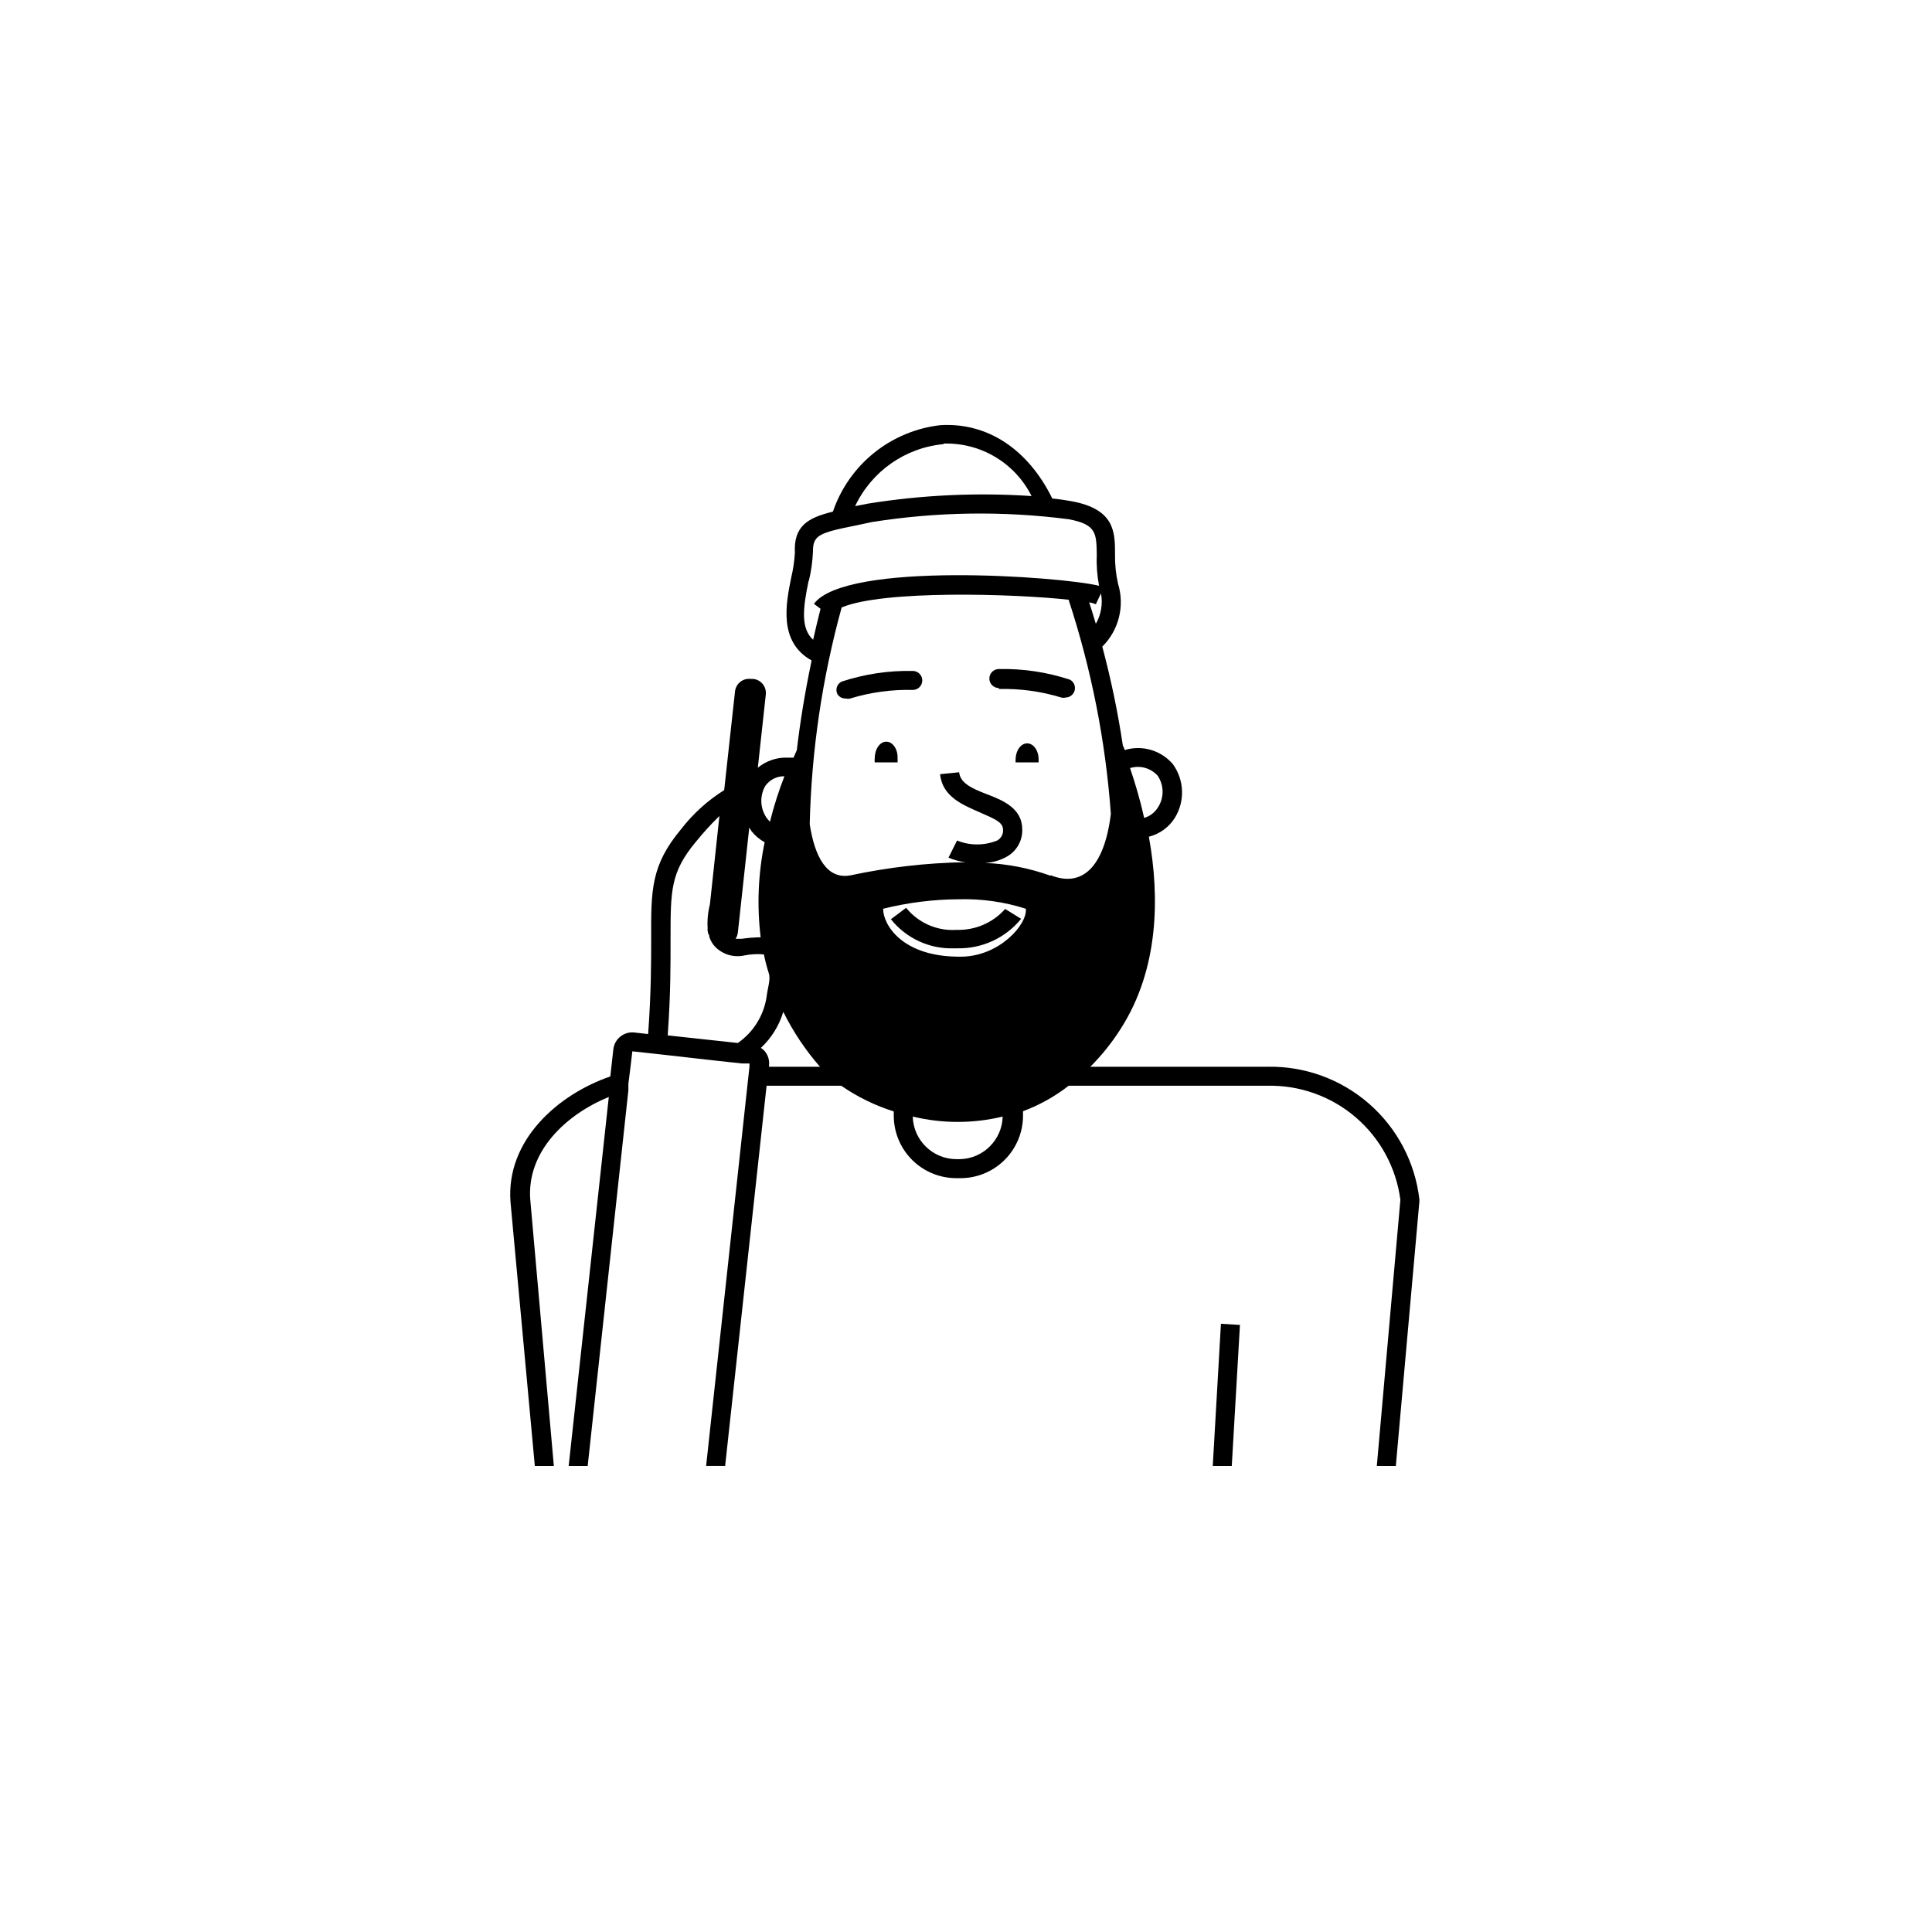 <?xml version="1.0" encoding="UTF-8"?>
<!-- Uploaded to: SVG Repo, www.svgrepo.com, Generator: SVG Repo Mixer Tools -->
<svg fill="#000000" width="800px" height="800px" version="1.1" viewBox="144 144 512 512" xmlns="http://www.w3.org/2000/svg">
 <g>
  <path d="m479.85 426.7h-46.902c3.047-3.051 5.75-6.43 8.059-10.074 10.078-15.719 10.379-34.812 7.457-50.883v-0.004c2.867-0.719 5.344-2.523 6.902-5.035 2.707-4.414 2.488-10.02-0.555-14.211-3.133-3.66-8.133-5.125-12.746-3.727-0.145-0.43-0.312-0.848-0.504-1.258-1.328-8.812-3.144-17.539-5.441-26.148 2.148-2.129 3.672-4.801 4.406-7.731 0.738-2.93 0.66-6.008-0.223-8.895-0.582-2.547-0.852-5.152-0.809-7.762 0-5.945 0-12.043-11.586-14.156-1.41-0.25-3.023-0.504-5.039-0.707-6.449-13.098-17.18-20.152-29.574-19.445-6.445 0.715-12.555 3.25-17.613 7.309-5.059 4.062-8.859 9.477-10.953 15.617-6.602 1.613-10.43 3.777-10.078 10.883l0.004-0.004c-0.125 2.191-0.445 4.367-0.957 6.5-1.41 6.953-3.477 17.129 5.391 22.066-1.812 8.613-3.074 16.523-3.93 23.781-0.301 0.707-0.605 1.309-0.855 1.965h-1.562c-2.875-0.109-5.691 0.84-7.91 2.672l2.117-19.445v-0.004c0.203-2.043-1.285-3.867-3.328-4.082h-0.707 0.004c-0.992-0.113-1.984 0.176-2.762 0.801s-1.27 1.535-1.371 2.527l-2.871 26.148v-0.004c-4.418 2.769-8.309 6.301-11.488 10.43-7.91 9.523-7.91 16.02-7.859 29.02 0 6.144 0 14.105-0.805 25.191l-3.578-0.402c-1.336-0.172-2.688 0.203-3.746 1.035-1.062 0.832-1.746 2.059-1.895 3.398l-0.805 7.203c-13.906 4.785-27.711 16.93-26.449 33.301l6.445 69.93h5.039l-6.246-70.535c-1.008-12.797 9.473-22.621 20.809-27.258l-10.633 97.793h5.039l10.781-99.555v-1.715l0.453-3.578 0.605-5.039 3.727 0.402 5.039 0.555 11.539 1.309 8.766 0.957h1.965v0.855l-0.555 5.039-10.934 100.76h5.039l10.984-100.76h19.801l-0.004 0.008c4.269 2.949 8.957 5.242 13.906 6.801v1.109c0 4.406 1.75 8.629 4.871 11.738 3.121 3.109 7.348 4.852 11.754 4.836h0.707-0.004c4.457 0.098 8.766-1.609 11.949-4.727 3.188-3.121 4.981-7.391 4.981-11.848v-1.16c4.348-1.625 8.426-3.898 12.09-6.75h52.648c8.57-0.195 16.914 2.781 23.422 8.359 6.512 5.582 10.73 13.367 11.844 21.871l-6.246 70.535h5.039l6.246-70.129v-0.508c-1.137-9.828-5.898-18.875-13.352-25.379-7.453-6.5-17.062-9.992-26.953-9.789zm-29.02-77.082c1.691 2.551 1.691 5.863 0 8.414-0.832 1.324-2.125 2.293-3.625 2.719-1.109-5.039-2.418-9.32-3.727-13.199h-0.004c2.644-0.828 5.527-0.016 7.356 2.066zm-16.426-40.305c-0.707-2.367-1.309-4.332-1.762-5.691 0.605 0.105 1.195 0.273 1.766 0.504l1.359-2.871v-0.004c0.527 2.766 0.043 5.625-1.359 8.062zm-40.305-47.762h0.004c4.801-0.141 9.543 1.09 13.668 3.555 4.121 2.465 7.457 6.055 9.605 10.352-14.504-0.969-29.074-0.293-43.426 2.016l-3.324 0.656h-0.004c4.348-9.219 13.234-15.461 23.379-16.426zm-35.719 36.273c0.594-2.477 0.945-5.008 1.059-7.555 0-4.383 1.359-5.039 11.586-7.055l3.981-0.855c17.273-2.746 34.852-3 52.195-0.758 7.305 1.359 7.356 3.68 7.457 9.27v0.004c-0.121 2.801 0.082 5.606 0.605 8.363-10.078-2.469-67.059-6.602-75.57 4.785l1.762 1.309c-0.707 2.769-1.359 5.543-1.965 8.211-3.324-3.019-2.719-8.312-1.211-15.566zm-11.539 54.41 0.004 0.004c1.16-1.621 3.047-2.562 5.035-2.519-1.531 3.926-2.812 7.949-3.828 12.039l-0.707-0.754h0.004c-1.879-2.504-2.113-5.875-0.605-8.617zm-7.301 38.898 3.023-27.809 0.605 0.957-0.004-0.004c0.949 1.203 2.133 2.195 3.477 2.922-1.719 8.285-2.078 16.793-1.059 25.191-1.684 0.02-3.367 0.156-5.035 0.402h-1.613c0.328-0.496 0.535-1.066 0.605-1.66zm0 29.27-18.59-2.016c0.805-11.184 0.754-19.348 0.754-25.594 0-12.848 0-17.633 6.699-25.695v0.004c1.945-2.406 4.031-4.695 6.25-6.856l-2.519 23.426v0.004c-0.527 2.039-0.73 4.144-0.605 6.246-0.086 0.719 0.074 1.449 0.453 2.066-0.023 0.098-0.023 0.203 0 0.301 0.281 0.891 0.746 1.715 1.359 2.418 2.039 2.227 5.125 3.172 8.062 2.469 1.656-0.32 3.356-0.406 5.039-0.25 0.352 1.762 0.805 3.477 1.309 5.039s-0.301 3.828-0.555 5.945c-0.695 5.051-3.469 9.582-7.656 12.492zm8.262 6.297v-0.301c0.156-1.336-0.223-2.676-1.059-3.727-0.309-0.387-0.684-0.711-1.109-0.961 2.797-2.606 4.852-5.91 5.945-9.57 2.594 5.254 5.863 10.148 9.723 14.559zm50.383 24.484h-0.707v0.004c-6.285 0-11.426-5.008-11.59-11.289 7.832 1.895 16 1.895 23.832 0-0.16 6.168-5.121 11.129-11.285 11.289zm0-53.656c-15.113 0-20.152-8.465-20.152-12.695h-0.004c6.594-1.645 13.359-2.492 20.152-2.516 5.996-0.164 11.973 0.688 17.684 2.516 0.406 4.234-7.152 12.699-17.281 12.699zm24.031-21.512h-0.004c-5.523-1.977-11.316-3.098-17.18-3.324 2.094-0.105 4.133-0.711 5.945-1.762 2.504-1.48 4.008-4.199 3.93-7.106 0-5.594-5.039-7.707-9.422-9.371-4.383-1.664-7.004-3.074-7.305-5.793l-5.039 0.504c0.555 5.945 6.047 8.16 10.43 10.078 4.383 1.914 6.246 2.719 6.246 4.684h0.004c0.066 1.164-0.543 2.262-1.562 2.82-3.41 1.383-7.223 1.383-10.633 0l-2.266 4.535c1.457 0.633 3.004 1.043 4.586 1.211h-0.305c-10.164 0.188-20.285 1.352-30.227 3.477-6.348 1.211-9.523-5.039-10.832-13.551v-0.004c0.461-19.418 3.305-38.707 8.465-57.434 10.984-4.637 45.344-3.68 60.457-2.016h-0.305c6.031 18.383 9.789 37.434 11.188 56.73-1.766 14.305-7.711 19.445-15.77 16.32zm45.344 118.8-2.168 37.684h5.039l2.168-37.383z"/>
  <path d="m416.22 341c-1.715 0-3.074 1.914-3.074 4.383-0.027 0.215-0.027 0.438 0 0.652h6.098v-0.656c0.047-2.465-1.363-4.379-3.023-4.379z"/>
  <path d="m378.89 340.55c-1.715 0-3.074 1.965-3.074 4.383-0.055 0.367-0.055 0.738 0 1.105h6.047c0.023-0.367 0.023-0.738 0-1.105 0.098-2.418-1.312-4.383-2.973-4.383z"/>
  <path d="m368.16 329.11c0.383 0.098 0.781 0.098 1.16 0 5.367-1.645 10.965-2.41 16.574-2.269 1.391 0 2.519-1.125 2.519-2.516 0-1.395-1.129-2.519-2.519-2.519-6.394-0.133-12.766 0.82-18.84 2.82-0.605 0.293-1.062 0.816-1.273 1.453-0.207 0.637-0.148 1.328 0.164 1.922 0.492 0.734 1.336 1.152 2.215 1.109z"/>
  <path d="m408.71 326.59c5.609-0.137 11.207 0.629 16.574 2.266 0.363 0.094 0.746 0.094 1.109 0 1.145-0.016 2.137-0.805 2.41-1.918 0.273-1.113-0.242-2.273-1.25-2.816-6.078-2-12.449-2.953-18.844-2.82-1.391 0-2.519 1.125-2.519 2.519 0 1.391 1.129 2.516 2.519 2.516z"/>
  <path d="m384.13 384.58-4.031 3.023c4.074 5.113 10.344 7.977 16.879 7.707h0.754c6.527 0.133 12.754-2.746 16.879-7.809l-4.231-2.621c-3.238 3.652-7.922 5.68-12.797 5.543-5.172 0.367-10.191-1.816-13.453-5.844z"/>
 </g>
</svg>